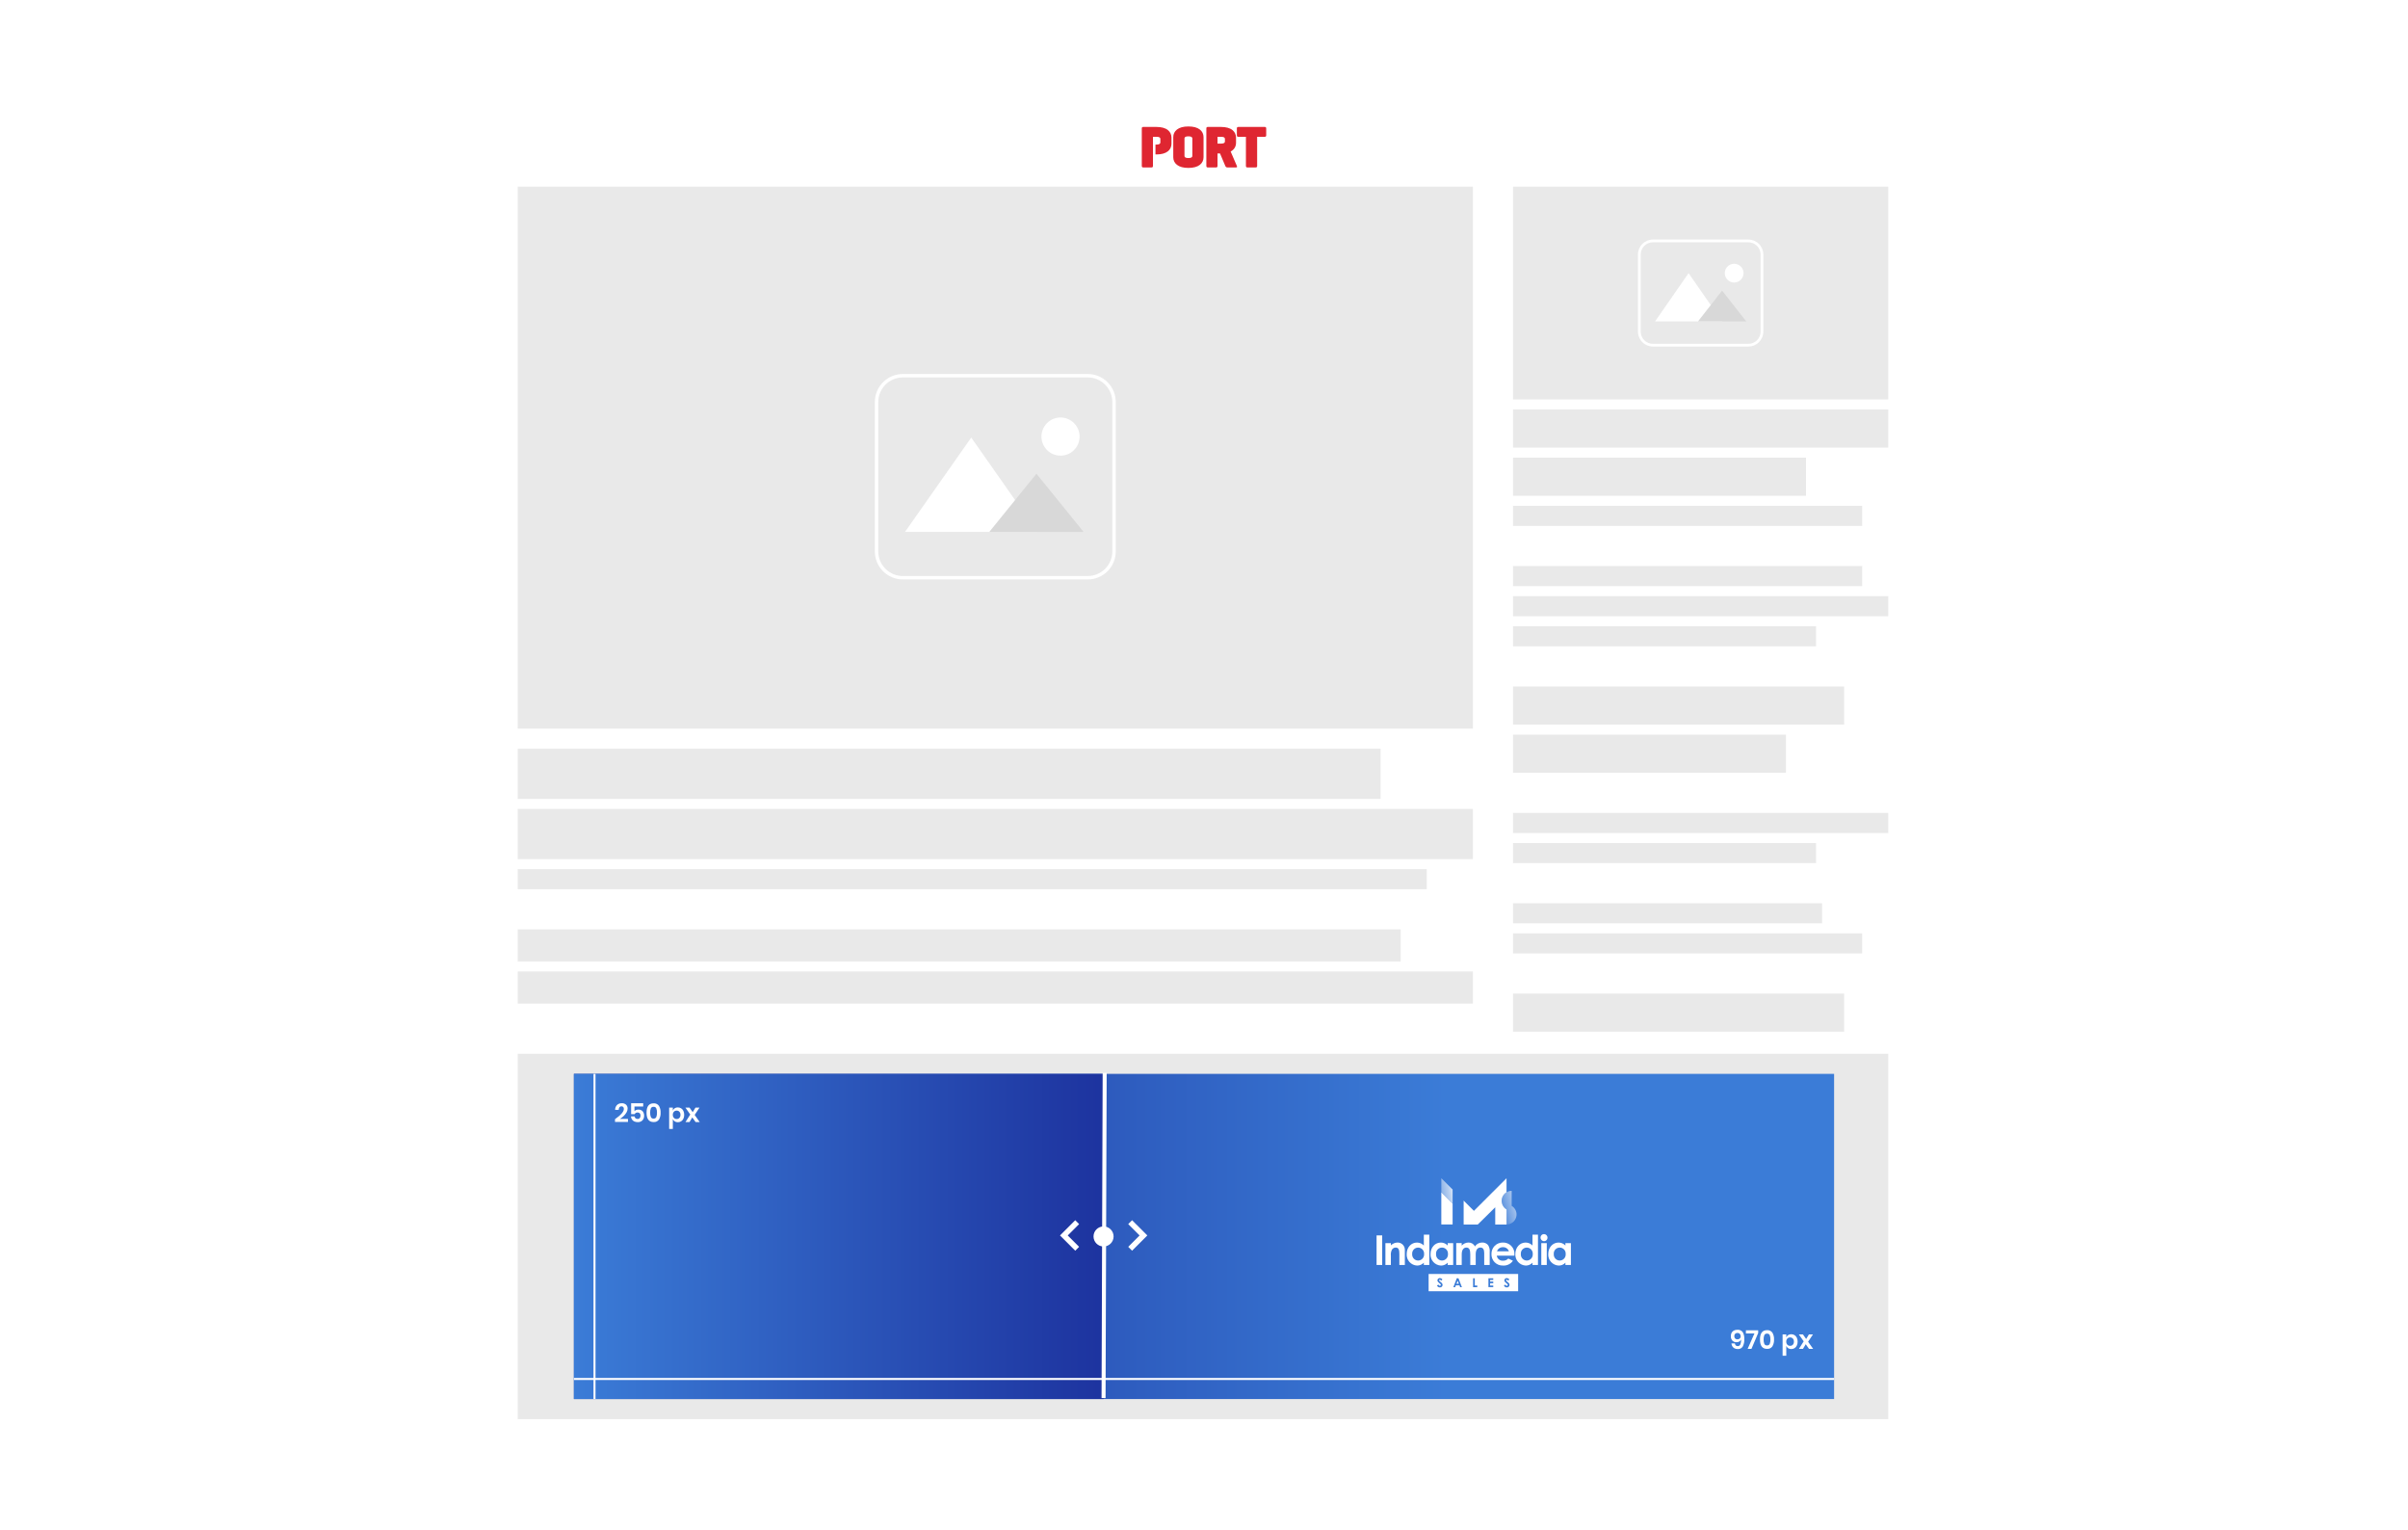 <svg xmlns="http://www.w3.org/2000/svg" width="1200" height="762" viewBox="0 0 1200 762" fill="none"><g filter="url(#filter0_d_2_5949)"><path d="M1155 45H45V717H1155V45Z" fill="white"/></g><path d="M734 93H258V363H734V93Z" fill="#E9E9E9"/><path d="M941 93H754V199H941V93Z" fill="#E9E9E9"/><path d="M688 373H258V398H688V373Z" fill="#E9E9E9"/><path d="M941 204H754V223H941V204Z" fill="#E9E9E9"/><path d="M919 342H754V361H919V342Z" fill="#E9E9E9"/><path d="M919 495H754V514H919V495Z" fill="#E9E9E9"/><path d="M900 228H754V247H900V228Z" fill="#E9E9E9"/><path d="M890 366H754V385H890V366Z" fill="#E9E9E9"/><path d="M734 403H258V428H734V403Z" fill="#E9E9E9"/><path d="M698 463H258V479H698V463Z" fill="#E9E9E9"/><path d="M734 484H258V500H734V484Z" fill="#E9E9E9"/><path d="M711 433H258V443H711V433Z" fill="#E9E9E9"/><path d="M928 252H754V262H928V252Z" fill="#E9E9E9"/><path d="M928 282H754V292H928V282Z" fill="#E9E9E9"/><path d="M941 297H754V307H941V297Z" fill="#E9E9E9"/><path d="M941 405H754V415H941V405Z" fill="#E9E9E9"/><path d="M908 450H754V460H908V450Z" fill="#E9E9E9"/><path d="M905 312H754V322H905V312Z" fill="#E9E9E9"/><path d="M905 420H754V430H905V420Z" fill="#E9E9E9"/><path d="M928 465H754V475H928V465Z" fill="#E9E9E9"/><path d="M449.931 187.533C446.548 187.533 443.303 188.878 440.911 191.27C438.518 193.662 437.174 196.907 437.174 200.29V274.71C437.174 278.094 438.518 281.339 440.911 283.731C443.303 286.124 446.548 287.468 449.932 287.468H542.065C545.448 287.468 548.694 286.124 551.086 283.731C553.479 281.339 554.823 278.094 554.823 274.71V200.29C554.823 196.907 553.478 193.662 551.086 191.27C548.693 188.877 545.448 187.533 542.065 187.533H449.931ZM449.931 186.824H542.065C545.636 186.824 549.061 188.243 551.587 190.768C554.112 193.294 555.531 196.719 555.531 200.29V274.71C555.531 278.282 554.112 281.707 551.587 284.232C549.061 286.757 545.636 288.176 542.065 288.176H449.931C448.162 288.176 446.411 287.828 444.778 287.151C443.144 286.474 441.659 285.483 440.409 284.232C439.159 282.982 438.167 281.497 437.49 279.863C436.813 278.23 436.465 276.479 436.465 274.71V200.29C436.465 196.719 437.884 193.294 440.409 190.768C442.934 188.243 446.359 186.824 449.931 186.824Z" fill="white"/><path d="M449.931 186.324H542.065C545.769 186.324 549.321 187.796 551.94 190.415C554.559 193.034 556.031 196.586 556.031 200.29V274.71C556.031 278.414 554.559 281.967 551.94 284.586C549.321 287.205 545.769 288.676 542.065 288.676H449.931C446.227 288.676 442.675 287.205 440.055 284.586C437.436 281.967 435.965 278.414 435.965 274.71V200.29C435.965 196.586 437.436 193.034 440.055 190.415C442.675 187.796 446.227 186.324 449.931 186.324ZM542.065 286.967C545.316 286.967 548.434 285.676 550.733 283.377C553.031 281.078 554.323 277.96 554.323 274.709V200.29C554.323 197.039 553.031 193.922 550.732 191.623C548.433 189.325 545.316 188.033 542.065 188.033H449.931C446.68 188.033 443.563 189.325 441.264 191.624C438.966 193.922 437.674 197.04 437.674 200.29V274.71C437.674 277.961 438.965 281.079 441.264 283.378C443.563 285.677 446.681 286.968 449.932 286.968L542.065 286.967Z" fill="white"/><path d="M484.001 218L517.001 265H451.001L484.001 218Z" fill="white"/><path d="M516.501 236L540.001 265H493.001L516.501 236Z" fill="#D8D8D8"/><path d="M528.501 227C533.748 227 538.001 222.747 538.001 217.5C538.001 212.253 533.748 208 528.501 208C523.254 208 519.001 212.253 519.001 217.5C519.001 222.747 523.254 227 528.501 227Z" fill="white"/><path d="M823.716 120.203C821.969 120.203 820.293 120.897 819.058 122.132C817.823 123.368 817.129 125.043 817.129 126.79V165.211C817.129 166.958 817.823 168.633 819.058 169.869C820.293 171.104 821.969 171.798 823.716 171.798H871.286C873.033 171.798 874.708 171.104 875.943 169.869C877.179 168.633 877.873 166.958 877.873 165.211V126.79C877.873 125.925 877.702 125.068 877.371 124.269C877.04 123.47 876.555 122.744 875.943 122.132C875.331 121.52 874.605 121.035 873.806 120.704C873.006 120.373 872.15 120.203 871.285 120.203H823.716ZM823.716 119.837H871.286C873.13 119.837 874.898 120.569 876.202 121.873C877.506 123.177 878.239 124.946 878.239 126.79V165.211C878.239 166.124 878.059 167.028 877.709 167.872C877.36 168.715 876.848 169.482 876.202 170.127C875.557 170.773 874.79 171.285 873.946 171.635C873.103 171.984 872.199 172.164 871.286 172.164H823.716C822.803 172.164 821.898 171.984 821.055 171.635C820.211 171.285 819.445 170.773 818.799 170.127C818.154 169.482 817.641 168.715 817.292 167.872C816.943 167.028 816.763 166.124 816.763 165.211V126.79C816.763 124.946 817.495 123.177 818.799 121.873C820.103 120.569 821.872 119.837 823.716 119.837Z" fill="white"/><path d="M823.716 119.337H871.286C873.262 119.339 875.156 120.125 876.553 121.522C877.951 122.919 878.737 124.814 878.739 126.79V165.211C878.737 167.187 877.951 169.081 876.553 170.479C875.156 171.876 873.262 172.662 871.286 172.664H823.716C821.74 172.662 819.845 171.876 818.448 170.479C817.051 169.081 816.265 167.187 816.263 165.211V126.79C816.265 124.814 817.051 122.919 818.448 121.522C819.845 120.125 821.74 119.339 823.716 119.337ZM871.286 171.298C872.9 171.298 874.448 170.657 875.59 169.515C876.731 168.374 877.373 166.825 877.373 165.211V126.79C877.373 125.99 877.215 125.199 876.909 124.46C876.603 123.722 876.155 123.051 875.59 122.485C875.024 121.92 874.353 121.472 873.614 121.166C872.876 120.86 872.084 120.703 871.285 120.703H823.716C822.101 120.703 820.553 121.344 819.412 122.486C818.27 123.627 817.629 125.176 817.629 126.79V165.211C817.629 166.825 818.27 168.374 819.412 169.515C820.553 170.657 822.101 171.298 823.716 171.298H871.286Z" fill="white"/><path d="M841.485 136.081L858.19 160.136H824.78L841.485 136.081Z" fill="white"/><path d="M858.192 144.768L870.219 160.137H846.164L858.192 144.768Z" fill="#D8D8D8"/><path d="M864.204 140.757C866.787 140.757 868.881 138.663 868.881 136.08C868.881 133.497 866.787 131.403 864.204 131.403C861.621 131.403 859.527 133.497 859.527 136.08C859.527 138.663 861.621 140.757 864.204 140.757Z" fill="white"/><path d="M941 525H258V707H941V525Z" fill="#E9E9E9"/><path d="M914 535H286V697H914V535Z" fill="url(#paint0_linear_2_5949)"/><path d="M686 615.474H688.807V630.204H686V615.474Z" fill="white"/><path d="M693.14 620.425C694 619.573 695.148 619.074 696.358 619.025C696.853 619.005 697.347 619.087 697.809 619.267C698.271 619.448 698.691 619.722 699.042 620.072C699.392 620.423 699.666 620.842 699.846 621.304C700.027 621.766 700.109 622.261 700.089 622.756V630.204H697.354V625.05C697.354 622.896 697.175 621.524 695.508 621.524C695.135 621.524 694.769 621.621 694.446 621.805C694.122 621.99 693.852 622.255 693.662 622.575C693.197 623.502 693.01 624.544 693.123 625.575V630.216H690.405V619.316H693.135L693.14 620.425Z" fill="white"/><path d="M709.55 629.063C709.121 629.524 708.601 629.89 708.022 630.137C707.444 630.385 706.82 630.508 706.191 630.499C705.473 630.469 704.768 630.297 704.117 629.992C703.467 629.688 702.883 629.257 702.4 628.725C701.917 628.193 701.544 627.571 701.304 626.894C701.063 626.217 700.96 625.498 700.999 624.781C700.999 621.371 703.293 619.038 706.127 619.038C706.768 619.036 707.403 619.165 707.992 619.419C708.581 619.673 709.111 620.045 709.55 620.512V615.112H712.28V630.212H709.55V629.063ZM703.742 624.756C703.708 625.165 703.759 625.576 703.891 625.964C704.023 626.352 704.233 626.709 704.508 627.013C704.783 627.317 705.118 627.561 705.491 627.731C705.864 627.9 706.268 627.992 706.678 627.999C707.094 627.999 707.505 627.913 707.886 627.746C708.267 627.579 708.609 627.335 708.891 627.029C709.173 626.723 709.389 626.362 709.524 625.968C709.66 625.575 709.712 625.158 709.678 624.743C709.708 624.332 709.653 623.919 709.516 623.53C709.378 623.142 709.162 622.786 708.88 622.485C708.598 622.184 708.257 621.945 707.878 621.783C707.499 621.621 707.09 621.539 706.678 621.543C706.269 621.544 705.864 621.63 705.49 621.796C705.116 621.962 704.781 622.203 704.505 622.505C704.229 622.807 704.019 623.163 703.887 623.551C703.756 623.938 703.706 624.349 703.742 624.756Z" fill="white"/><path d="M721.448 629.063C721.02 629.524 720.499 629.89 719.921 630.137C719.342 630.385 718.718 630.508 718.089 630.499C717.371 630.469 716.667 630.297 716.016 629.992C715.365 629.688 714.781 629.257 714.298 628.725C713.815 628.193 713.443 627.571 713.202 626.893C712.962 626.216 712.858 625.498 712.897 624.781C712.897 621.371 715.192 619.038 718.025 619.038C718.666 619.036 719.301 619.165 719.89 619.419C720.479 619.673 721.009 620.045 721.448 620.512V619.32H724.179V630.22H721.448V629.063ZM715.64 624.755C715.607 625.164 715.658 625.575 715.789 625.963C715.921 626.351 716.131 626.708 716.406 627.012C716.681 627.316 717.016 627.56 717.389 627.73C717.762 627.899 718.166 627.991 718.576 627.998C718.992 627.998 719.404 627.912 719.785 627.745C720.166 627.578 720.508 627.334 720.79 627.028C721.072 626.722 721.287 626.361 721.422 625.967C721.558 625.574 721.61 625.157 721.576 624.742C721.607 624.33 721.553 623.917 721.416 623.528C721.279 623.138 721.062 622.782 720.78 622.48C720.498 622.179 720.157 621.94 719.777 621.777C719.398 621.615 718.989 621.533 718.576 621.537C718.167 621.538 717.762 621.624 717.387 621.79C717.013 621.956 716.677 622.198 716.401 622.501C716.125 622.804 715.915 623.16 715.784 623.549C715.653 623.937 715.605 624.348 715.641 624.756L715.64 624.755Z" fill="white"/><path d="M735.421 630.204H732.691V624.935C732.691 622.82 732.281 621.525 730.768 621.525C729.409 621.525 728.435 622.625 728.435 624.871V630.204H725.704V619.304H728.422V620.56C728.85 620.078 729.375 619.692 729.963 619.427C730.551 619.162 731.188 619.024 731.832 619.022C732.494 619.005 733.146 619.181 733.71 619.527C734.274 619.872 734.726 620.374 735.011 620.971C735.406 620.364 735.948 619.867 736.587 619.526C737.226 619.185 737.941 619.012 738.665 619.022C739.214 619.004 739.76 619.109 740.263 619.329C740.767 619.548 741.215 619.877 741.575 620.291C742.234 621.342 742.514 622.585 742.37 623.817V630.201H739.639V624.188C739.639 622.406 738.998 621.521 737.767 621.521C736.395 621.521 735.408 622.585 735.408 624.829V630.201L735.421 630.204Z" fill="white"/><path d="M753.959 628.089C753.412 628.895 752.661 629.542 751.782 629.963C750.904 630.385 749.93 630.566 748.959 630.489C748.199 630.516 747.442 630.385 746.736 630.105C746.029 629.825 745.388 629.403 744.852 628.864C744.316 628.324 743.898 627.68 743.623 626.972C743.348 626.263 743.222 625.505 743.254 624.746C743.233 623.994 743.365 623.245 743.641 622.545C743.918 621.845 744.334 621.209 744.864 620.674C745.394 620.14 746.026 619.718 746.724 619.435C747.421 619.152 748.168 619.014 748.921 619.028C749.699 619 750.474 619.134 751.197 619.423C751.92 619.711 752.575 620.148 753.119 620.704C753.663 621.261 754.085 621.925 754.358 622.654C754.631 623.383 754.748 624.161 754.703 624.938C754.703 625.182 754.677 625.31 754.677 625.553H745.895C745.993 626.28 746.362 626.944 746.928 627.412C747.493 627.88 748.214 628.118 748.947 628.079C749.446 628.102 749.945 628.019 750.411 627.836C750.876 627.653 751.297 627.373 751.647 627.015L753.959 628.089ZM751.946 623.397C751.746 622.77 751.342 622.228 750.798 621.856C750.255 621.485 749.603 621.305 748.946 621.346C748.3 621.324 747.665 621.511 747.135 621.881C746.606 622.251 746.211 622.783 746.01 623.397H751.946Z" fill="white"/><path d="M763.702 629.063C763.274 629.524 762.753 629.89 762.175 630.137C761.596 630.385 760.972 630.508 760.343 630.499C759.625 630.469 758.921 630.297 758.27 629.992C757.619 629.688 757.035 629.257 756.552 628.725C756.069 628.193 755.697 627.571 755.456 626.894C755.216 626.217 755.112 625.498 755.151 624.781C755.151 621.371 757.446 619.038 760.279 619.038C760.92 619.036 761.555 619.165 762.144 619.419C762.733 619.673 763.263 620.045 763.702 620.512V615.112H766.433V630.212H763.702V629.063ZM757.894 624.756C757.861 625.165 757.912 625.576 758.043 625.964C758.175 626.352 758.385 626.709 758.66 627.013C758.935 627.317 759.27 627.561 759.643 627.731C760.016 627.9 760.42 627.992 760.83 627.999C761.246 627.999 761.658 627.913 762.039 627.746C762.42 627.579 762.762 627.335 763.044 627.029C763.326 626.723 763.541 626.362 763.676 625.968C763.812 625.575 763.864 625.158 763.83 624.743C763.861 624.332 763.805 623.919 763.668 623.53C763.531 623.142 763.314 622.786 763.032 622.485C762.75 622.184 762.409 621.945 762.03 621.783C761.651 621.621 761.242 621.539 760.83 621.543C760.421 621.544 760.017 621.63 759.643 621.796C759.269 621.962 758.933 622.203 758.657 622.505C758.381 622.807 758.171 623.163 758.04 623.551C757.909 623.938 757.859 624.349 757.895 624.756H757.894Z" fill="white"/><path d="M771.189 616.628C771.189 617.09 771.005 617.534 770.678 617.861C770.351 618.188 769.908 618.371 769.446 618.372C768.965 618.352 768.512 618.143 768.185 617.789C767.858 617.436 767.685 616.968 767.703 616.487C767.707 616.263 767.756 616.042 767.846 615.837C767.936 615.631 768.066 615.446 768.228 615.291C768.39 615.136 768.581 615.015 768.79 614.934C768.999 614.853 769.222 614.814 769.446 614.82C769.679 614.823 769.91 614.873 770.124 614.966C770.338 615.058 770.532 615.193 770.694 615.361C770.856 615.529 770.983 615.727 771.068 615.945C771.153 616.162 771.194 616.395 771.189 616.628ZM768.089 619.32H770.82V630.22H768.089V619.32Z" fill="white"/><path d="M780.112 629.063C779.683 629.524 779.163 629.89 778.584 630.137C778.006 630.385 777.382 630.508 776.753 630.499C776.035 630.469 775.33 630.297 774.679 629.992C774.029 629.688 773.445 629.257 772.962 628.725C772.479 628.193 772.106 627.571 771.866 626.893C771.625 626.216 771.522 625.498 771.561 624.781C771.561 621.371 773.856 619.038 776.689 619.038C777.33 619.036 777.965 619.165 778.554 619.419C779.142 619.673 779.673 620.045 780.112 620.512V619.32H782.843V630.22H780.112V629.063ZM774.305 624.755C774.272 625.164 774.322 625.575 774.454 625.963C774.586 626.351 774.796 626.708 775.071 627.012C775.346 627.316 775.681 627.56 776.054 627.73C776.427 627.899 776.831 627.991 777.241 627.998C777.657 627.998 778.068 627.912 778.449 627.745C778.83 627.578 779.173 627.334 779.454 627.028C779.736 626.722 779.952 626.361 780.087 625.967C780.223 625.574 780.275 625.157 780.241 624.742C780.272 624.33 780.217 623.917 780.08 623.528C779.943 623.138 779.727 622.782 779.445 622.48C779.163 622.179 778.821 621.94 778.442 621.777C778.062 621.615 777.653 621.533 777.241 621.537C776.831 621.538 776.426 621.624 776.051 621.79C775.677 621.956 775.341 622.198 775.065 622.501C774.789 622.803 774.578 623.16 774.448 623.548C774.317 623.937 774.268 624.348 774.305 624.756V624.755Z" fill="white"/><path d="M725.819 639.537H726.986L726.409 638.024L725.819 639.537Z" fill="white"/><path d="M711.935 634.691V643.28H756.549V634.691H711.935ZM717.535 641.383C717.228 641.387 716.927 641.296 716.673 641.124C716.419 640.953 716.223 640.707 716.112 640.421L716.817 639.998C717.022 640.383 717.253 640.575 717.547 640.575C717.669 640.588 717.791 640.552 717.887 640.475C717.983 640.398 718.045 640.287 718.06 640.165C718.051 640.068 718.021 639.975 717.972 639.891C717.923 639.807 717.857 639.734 717.778 639.678C716.855 638.909 716.317 638.486 716.317 637.858C716.324 637.705 716.36 637.554 716.425 637.415C716.49 637.276 716.581 637.151 716.695 637.048C716.808 636.944 716.94 636.864 717.084 636.812C717.229 636.759 717.382 636.736 717.535 636.743C717.788 636.756 718.035 636.827 718.257 636.949C718.479 637.071 718.67 637.241 718.817 637.448L718.189 637.999C718.124 637.873 718.029 637.766 717.913 637.685C717.797 637.605 717.662 637.554 717.522 637.537C717.477 637.531 717.432 637.535 717.388 637.548C717.345 637.56 717.304 637.582 717.269 637.61C717.234 637.639 717.206 637.675 717.185 637.715C717.165 637.756 717.153 637.8 717.15 637.845C717.15 638.012 717.278 638.127 717.407 638.245C718.227 638.976 718.894 639.322 718.894 640.117C718.896 640.292 718.861 640.465 718.792 640.625C718.724 640.786 718.622 640.93 718.495 641.049C718.367 641.168 718.216 641.259 718.051 641.317C717.886 641.374 717.711 641.397 717.537 641.383H717.535ZM727.65 641.268L727.304 640.358H725.496L725.137 641.268H724.265L725.97 636.845H726.816L728.521 641.268H727.65ZM736.162 641.268H734.098V636.845H734.944V640.46H736.174V641.268H736.162ZM744.149 637.678H742.585V638.46H744.149V639.281H742.585V640.435H744.149V641.255H741.739V636.845H744.149V637.678ZM750.892 641.383C750.585 641.386 750.285 641.296 750.03 641.124C749.776 640.952 749.58 640.707 749.469 640.421L750.174 639.998C750.379 640.383 750.61 640.575 750.905 640.575C751.027 640.588 751.15 640.552 751.245 640.475C751.341 640.398 751.403 640.287 751.418 640.165C751.409 640.068 751.379 639.975 751.33 639.891C751.281 639.807 751.215 639.734 751.136 639.678C750.213 638.909 749.675 638.486 749.675 637.858C749.682 637.705 749.718 637.554 749.783 637.415C749.848 637.276 749.939 637.151 750.053 637.048C750.166 636.944 750.298 636.864 750.443 636.812C750.587 636.759 750.74 636.736 750.893 636.743C751.146 636.756 751.393 636.826 751.615 636.949C751.837 637.071 752.028 637.241 752.175 637.448L751.547 637.999C751.482 637.873 751.387 637.766 751.271 637.685C751.155 637.605 751.02 637.554 750.88 637.537C750.835 637.531 750.79 637.535 750.746 637.548C750.703 637.56 750.662 637.582 750.627 637.61C750.592 637.639 750.564 637.675 750.543 637.715C750.523 637.756 750.511 637.8 750.508 637.845C750.508 638.012 750.636 638.127 750.765 638.245C751.586 638.976 752.252 639.322 752.252 640.117C752.253 640.291 752.217 640.464 752.148 640.624C752.079 640.784 751.978 640.928 751.85 641.047C751.723 641.166 751.572 641.257 751.408 641.315C751.243 641.373 751.069 641.396 750.895 641.383H750.892Z" fill="white"/><path d="M723.892 592.629V599.666L718.262 594.036V586.999L723.892 592.629Z" fill="url(#paint1_linear_2_5949)"/><path d="M723.892 599.667V610.031H718.262V594.037L723.892 599.667Z" fill="white"/><path d="M748.33 598.259C748.327 597.395 748.551 596.545 748.977 595.794C749.403 595.042 750.018 594.414 750.761 593.973V587L734.512 603.25L729.393 598.132V610.044H736.431L745.131 601.471V610.044H750.761V602.559C750.022 602.109 749.411 601.478 748.986 600.725C748.56 599.973 748.334 599.124 748.33 598.259Z" fill="white"/><path d="M753.321 600.754V593.269C752.229 593.269 751.167 593.627 750.297 594.289C749.428 594.951 748.8 595.88 748.51 596.933C748.219 597.986 748.282 599.105 748.689 600.119C749.096 601.133 749.824 601.985 750.762 602.545V610.03C751.854 610.029 752.915 609.67 753.784 609.008C754.653 608.347 755.28 607.418 755.571 606.366C755.861 605.313 755.798 604.194 755.392 603.181C754.986 602.167 754.258 601.315 753.321 600.754Z" fill="url(#paint2_linear_2_5949)"/><path d="M864.548 669.27C864.687 670.171 865.153 670.622 865.948 670.622C866.222 670.636 866.494 670.567 866.728 670.424C866.962 670.281 867.148 670.072 867.261 669.822C867.571 669.027 867.692 668.171 867.612 667.322C867.471 667.741 867.182 668.095 866.8 668.317C866.374 668.57 865.885 668.698 865.389 668.687C865.004 668.708 864.62 668.647 864.26 668.509C863.901 668.371 863.574 668.159 863.302 667.887C862.763 667.259 862.491 666.443 862.546 665.617C862.536 665.06 862.661 664.509 862.91 664.011C863.153 663.539 863.533 663.152 864 662.9C864.539 662.619 865.141 662.481 865.749 662.5C866.274 662.44 866.805 662.521 867.288 662.734C867.772 662.947 868.19 663.284 868.5 663.712C869.056 664.746 869.317 665.913 869.254 667.085C869.331 668.374 869.069 669.66 868.494 670.816C868.229 671.242 867.851 671.587 867.403 671.812C866.954 672.037 866.452 672.133 865.952 672.091C865.385 672.106 864.824 671.977 864.321 671.714C863.882 671.478 863.517 671.125 863.268 670.693C863.019 670.257 862.87 669.771 862.832 669.27H864.548ZM867.46 665.747C867.476 665.308 867.325 664.879 867.038 664.547C866.879 664.382 866.685 664.254 866.472 664.172C866.258 664.09 866.029 664.055 865.8 664.07C865.595 664.06 865.39 664.091 865.198 664.163C865.006 664.235 864.83 664.344 864.682 664.486C864.538 664.641 864.427 664.823 864.356 665.022C864.284 665.221 864.254 665.432 864.266 665.643C864.252 665.861 864.283 666.08 864.355 666.286C864.428 666.492 864.542 666.682 864.689 666.843C864.84 666.987 865.019 667.099 865.214 667.171C865.41 667.244 865.618 667.276 865.826 667.266C866.245 667.273 866.653 667.132 866.977 666.866C867.139 666.73 867.266 666.557 867.35 666.363C867.434 666.169 867.472 665.958 867.46 665.747ZM876.17 664.109L872.816 672H870.916L874.309 664.317H870.06V662.744H876.17V664.109ZM877.07 667.333C877.068 670.444 878.237 672 880.577 672C881.094 672.044 881.613 671.952 882.083 671.733C882.553 671.514 882.957 671.176 883.255 670.752C883.853 669.716 884.138 668.528 884.074 667.333C884.137 666.142 883.852 664.959 883.255 663.927C882.957 663.503 882.553 663.165 882.083 662.946C881.613 662.727 881.094 662.635 880.577 662.679C878.237 662.679 877.067 664.23 877.067 667.333H877.07ZM882.27 667.333C882.305 668.075 882.188 668.816 881.926 669.511C881.809 669.762 881.616 669.97 881.375 670.107C881.133 670.243 880.856 670.301 880.58 670.272C880.303 670.302 880.023 670.245 879.78 670.108C879.536 669.972 879.341 669.763 879.222 669.511C878.96 668.816 878.843 668.075 878.878 667.333C878.844 666.596 878.961 665.859 879.222 665.169C879.341 664.917 879.536 664.708 879.78 664.572C880.023 664.435 880.303 664.378 880.58 664.408C880.856 664.379 881.133 664.437 881.375 664.573C881.616 664.71 881.809 664.918 881.926 665.169C882.186 665.859 882.302 666.596 882.267 667.333H882.27ZM892.641 664.707C893.218 664.699 893.785 664.852 894.279 665.149C894.775 665.455 895.171 665.9 895.417 666.429C895.703 667.046 895.843 667.72 895.827 668.399C895.843 669.078 895.702 669.752 895.417 670.368C895.171 670.897 894.775 671.342 894.279 671.649C893.785 671.946 893.218 672.099 892.641 672.091C892.091 672.107 891.549 671.955 891.088 671.655C890.666 671.374 890.345 670.967 890.171 670.491V675.431H888.338V664.8H890.171V666.295C890.344 665.821 890.666 665.415 891.088 665.138C891.551 664.842 892.092 664.691 892.641 664.707ZM892.069 666.307C891.813 666.299 891.559 666.346 891.323 666.443C891.086 666.541 890.873 666.687 890.697 666.873C890.322 667.291 890.129 667.84 890.158 668.4C890.131 668.956 890.326 669.501 890.7 669.913C890.876 670.099 891.089 670.245 891.326 670.343C891.562 670.44 891.816 670.487 892.072 670.479C892.328 670.49 892.583 670.447 892.821 670.351C893.058 670.256 893.273 670.111 893.45 669.926C893.816 669.504 894.003 668.956 893.97 668.399C894.002 667.84 893.815 667.29 893.45 666.865C893.273 666.678 893.059 666.532 892.82 666.435C892.582 666.339 892.326 666.296 892.069 666.307ZM901.507 672L899.869 669.686L898.491 672H896.476L898.855 668.243L896.424 664.8H898.478L900.078 667.075L901.455 664.8H903.47L901.052 668.451L903.561 672H901.507Z" fill="white"/><path d="M550 535H286V697H550V535Z" fill="url(#paint3_linear_2_5949)"/><path d="M296.763 697H295.763V535H296.763V697Z" fill="white"/><path d="M914 687.499H286V686.499H914V687.499Z" fill="white"/><path d="M306.481 557.557C309.419 555.519 310.888 553.829 310.888 552.487C310.909 552.142 310.807 551.801 310.6 551.525C310.484 551.401 310.341 551.305 310.182 551.244C310.024 551.184 309.853 551.16 309.684 551.174C308.826 551.174 308.371 551.759 308.319 552.929H306.533C306.525 552.473 306.609 552.02 306.778 551.597C306.948 551.174 307.2 550.789 307.521 550.465C308.15 549.897 308.974 549.597 309.821 549.626C310.616 549.573 311.4 549.837 312 550.361C312.256 550.616 312.455 550.922 312.586 551.259C312.717 551.596 312.776 551.957 312.76 552.318C312.748 553.001 312.553 553.668 312.194 554.249C311.805 554.91 311.321 555.51 310.758 556.03C310.196 556.558 309.582 557.027 308.925 557.43H312.942V558.93H306.481V557.557ZM320.534 551.252H316.179V553.566C316.403 553.314 316.685 553.12 317 553C317.37 552.854 317.765 552.781 318.163 552.786C318.718 552.765 319.268 552.907 319.743 553.195C320.156 553.459 320.481 553.839 320.679 554.287C320.889 554.764 320.994 555.279 320.989 555.8C321.031 556.662 320.735 557.506 320.164 558.153C319.855 558.46 319.485 558.697 319.077 558.85C318.67 559.003 318.234 559.067 317.8 559.039C317.2 559.053 316.604 558.931 316.058 558.681C315.586 558.462 315.186 558.116 314.901 557.681C314.617 557.231 314.46 556.713 314.446 556.181H316.227C316.278 556.536 316.447 556.864 316.708 557.111C316.985 557.35 317.343 557.473 317.708 557.455C317.918 557.471 318.13 557.437 318.325 557.357C318.52 557.277 318.694 557.152 318.833 556.993C319.095 556.639 319.226 556.204 319.203 555.764C319.216 555.559 319.188 555.354 319.121 555.16C319.054 554.965 318.949 554.787 318.813 554.633C318.666 554.494 318.492 554.386 318.302 554.317C318.112 554.249 317.91 554.22 317.708 554.233C317.398 554.223 317.091 554.302 316.824 554.46C316.59 554.602 316.404 554.811 316.291 555.06H314.515V549.64H320.534V551.252ZM322.2 554.333C322.2 557.444 323.369 559 325.708 559C326.224 559.044 326.744 558.952 327.214 558.733C327.683 558.514 328.088 558.176 328.386 557.752C328.983 556.715 329.265 555.527 329.2 554.333C329.263 553.142 328.978 551.959 328.381 550.927C328.083 550.503 327.678 550.165 327.209 549.946C326.739 549.727 326.219 549.635 325.703 549.679C323.368 549.679 322.2 551.23 322.2 554.333ZM327.4 554.333C327.435 555.075 327.318 555.816 327.056 556.511C326.939 556.762 326.746 556.97 326.505 557.107C326.263 557.243 325.986 557.301 325.71 557.272C325.432 557.302 325.152 557.245 324.908 557.108C324.664 556.972 324.469 556.763 324.35 556.51C324.086 555.816 323.967 555.075 324 554.333C323.966 553.596 324.083 552.859 324.345 552.169C324.464 551.917 324.659 551.708 324.902 551.572C325.146 551.435 325.426 551.378 325.703 551.408C325.979 551.379 326.256 551.437 326.498 551.573C326.739 551.71 326.932 551.918 327.049 552.169C327.313 552.859 327.432 553.595 327.4 554.333ZM337.772 551.707C338.348 551.699 338.916 551.852 339.41 552.149C339.906 552.455 340.302 552.9 340.548 553.429C340.834 554.046 340.974 554.72 340.958 555.399C340.974 556.078 340.833 556.752 340.548 557.368C340.302 557.897 339.906 558.342 339.41 558.649C338.916 558.946 338.348 559.099 337.772 559.091C337.222 559.107 336.68 558.955 336.219 558.655C335.797 558.375 335.475 557.967 335.3 557.492V562.432H333.469V551.8H335.3V553.295C335.473 552.821 335.795 552.415 336.217 552.138C336.68 551.841 337.222 551.691 337.772 551.707ZM337.2 553.307C336.944 553.299 336.69 553.346 336.453 553.443C336.217 553.541 336.004 553.687 335.828 553.873C335.453 554.291 335.26 554.84 335.289 555.4C335.261 555.956 335.455 556.501 335.828 556.914C336.004 557.1 336.217 557.246 336.453 557.344C336.69 557.441 336.944 557.488 337.2 557.48C337.456 557.491 337.711 557.448 337.949 557.352C338.186 557.257 338.401 557.112 338.578 556.927C338.945 556.506 339.132 555.958 339.1 555.4C339.132 554.841 338.945 554.291 338.58 553.866C338.403 553.679 338.189 553.533 337.951 553.436C337.713 553.339 337.457 553.296 337.2 553.307ZM346.638 559L345 556.686L343.622 559H341.607L343.986 555.243L341.555 551.8H343.609L345.209 554.075L346.586 551.8H348.6L346.183 555.451L348.692 559H346.638Z" fill="white"/><path d="M550.947 696.5H548.947L549.499 534.5L551.499 534.507L550.947 696.5Z" fill="white"/><path d="M549.947 621C552.709 621 554.947 618.761 554.947 616C554.947 613.239 552.709 611 549.947 611C547.186 611 544.947 613.239 544.947 616C544.947 618.761 547.186 621 549.947 621Z" fill="white"/><path d="M562.947 621.167L564.166 622.386L571.052 615.5L564.166 608.614L562.947 609.833L568.617 615.5L562.947 621.167Z" fill="white"/><path d="M564.166 623.093L562.24 621.167L567.907 615.5L562.24 609.833L564.166 607.907L571.759 615.5L564.166 623.093ZM563.654 621.167L564.166 621.679L570.345 615.5L564.166 609.321L563.654 609.833L569.317 615.5L563.654 621.167Z" fill="white"/><path d="M537.051 621.167L535.832 622.386L528.947 615.5L535.833 608.614L537.052 609.833L531.385 615.5L537.051 621.167Z" fill="white"/><path d="M535.833 623.093L528.24 615.5L535.833 607.907L537.759 609.833L532.092 615.5L537.759 621.167L535.833 623.093ZM529.654 615.5L535.833 621.679L536.345 621.167L530.677 615.5L536.344 609.833L535.832 609.321L529.654 615.5Z" fill="white"/><g clip-path="url(#clip0_2_5949)"><path d="M592.217 67.925C590.276 67.925 590.276 68.728 590.276 68.992V77.666C590.276 77.93 590.276 78.733 592.217 78.733C594.185 78.733 594.185 77.93 594.185 77.666V68.992C594.185 68.728 594.185 67.925 592.217 67.925ZM592.229 83.655C589.736 83.655 587.806 83.131 586.499 82.102C585.31 81.164 584.682 79.853 584.682 78.311V68.344C584.682 66.802 585.31 65.492 586.499 64.554C587.806 63.522 589.736 63 592.229 63C594.722 63 596.652 63.522 597.959 64.554C599.148 65.492 599.773 66.802 599.773 68.344V78.311C599.773 79.853 599.145 81.164 597.959 82.102C596.652 83.131 594.722 83.655 592.229 83.655Z" fill="#DF2631"/><path d="M630.256 63.241H617.121C616.584 63.241 616.375 63.478 616.375 64.012V67.38C616.375 67.916 616.584 68.151 617.121 68.151H620.892V82.647C620.892 83.181 621.101 83.418 621.638 83.418H625.736C626.273 83.418 626.483 83.181 626.483 82.647V68.151H630.253C630.79 68.151 631 67.916 631 67.38V64.012C631.003 63.478 630.793 63.241 630.256 63.241Z" fill="#DF2631"/><path d="M610.424 70.478C610.424 70.739 610.424 71.543 608.458 71.543H606.738V68.151H608.458C610.424 68.151 610.424 68.954 610.424 69.215V70.478ZM616.366 82.647L613.28 75.483C615.017 74.559 615.961 73.041 615.961 71.123V68.57C615.961 67.028 615.339 65.724 614.164 64.791C612.869 63.762 610.949 63.241 608.458 63.241H601.917C601.38 63.241 601.171 63.478 601.171 64.012V82.647C601.171 83.181 601.38 83.418 601.917 83.418H605.989C606.526 83.418 606.735 83.181 606.735 82.647V76.456H607.983L610.6 82.644C610.828 83.178 611.137 83.415 611.674 83.415H615.935C616.484 83.418 616.596 83.181 616.366 82.647Z" fill="#DF2631"/><path d="M581.991 64.791C580.693 63.762 578.772 63.241 576.285 63.241H569.746C569.209 63.241 569 63.478 569 64.012V82.647C569 83.181 569.209 83.418 569.746 83.418H573.818C574.355 83.418 574.564 83.181 574.564 82.647V68.151H576.285C578.25 68.151 578.25 68.954 578.25 69.215V70.992C578.25 71.68 577.589 72.029 576.285 72.029H575.813V76.942H576.285C578.775 76.942 580.693 76.418 581.991 75.392C583.165 74.459 583.788 73.152 583.788 71.61V68.573C583.791 67.031 583.168 65.724 581.991 64.791Z" fill="#DF2631"/></g><defs><filter id="filter0_d_2_5949" x="15" y="15" width="1170" height="732" filterUnits="userSpaceOnUse" color-interpolation-filters="sRGB"></filter><linearGradient id="paint0_linear_2_5949" x1="350.056" y1="616" x2="720.576" y2="616" gradientUnits="userSpaceOnUse"><stop stop-color="#1D339F"/><stop offset="1" stop-color="#3B7CD7"/></linearGradient><linearGradient id="paint1_linear_2_5949" x1="723.892" y1="592.649" x2="710.997" y2="594.72" gradientUnits="userSpaceOnUse"><stop stop-color="white" stop-opacity="0.8"/><stop offset="0.151" stop-color="white" stop-opacity="0.635"/><stop offset="1" stop-color="white" stop-opacity="0"/></linearGradient><linearGradient id="paint2_linear_2_5949" x1="757.45" y1="592.649" x2="747.357" y2="595.485" gradientUnits="userSpaceOnUse"><stop stop-color="white" stop-opacity="0.8"/><stop offset="1" stop-color="white" stop-opacity="0.2"/></linearGradient><linearGradient id="paint3_linear_2_5949" x1="550" y1="535" x2="286" y2="535" gradientUnits="userSpaceOnUse"><stop stop-color="#1D339F"/><stop offset="1" stop-color="#3B7CD7"/></linearGradient><clipPath id="clip0_2_5949"><rect width="62" height="20.667" fill="white" transform="translate(569 63)"/></clipPath></defs></svg>